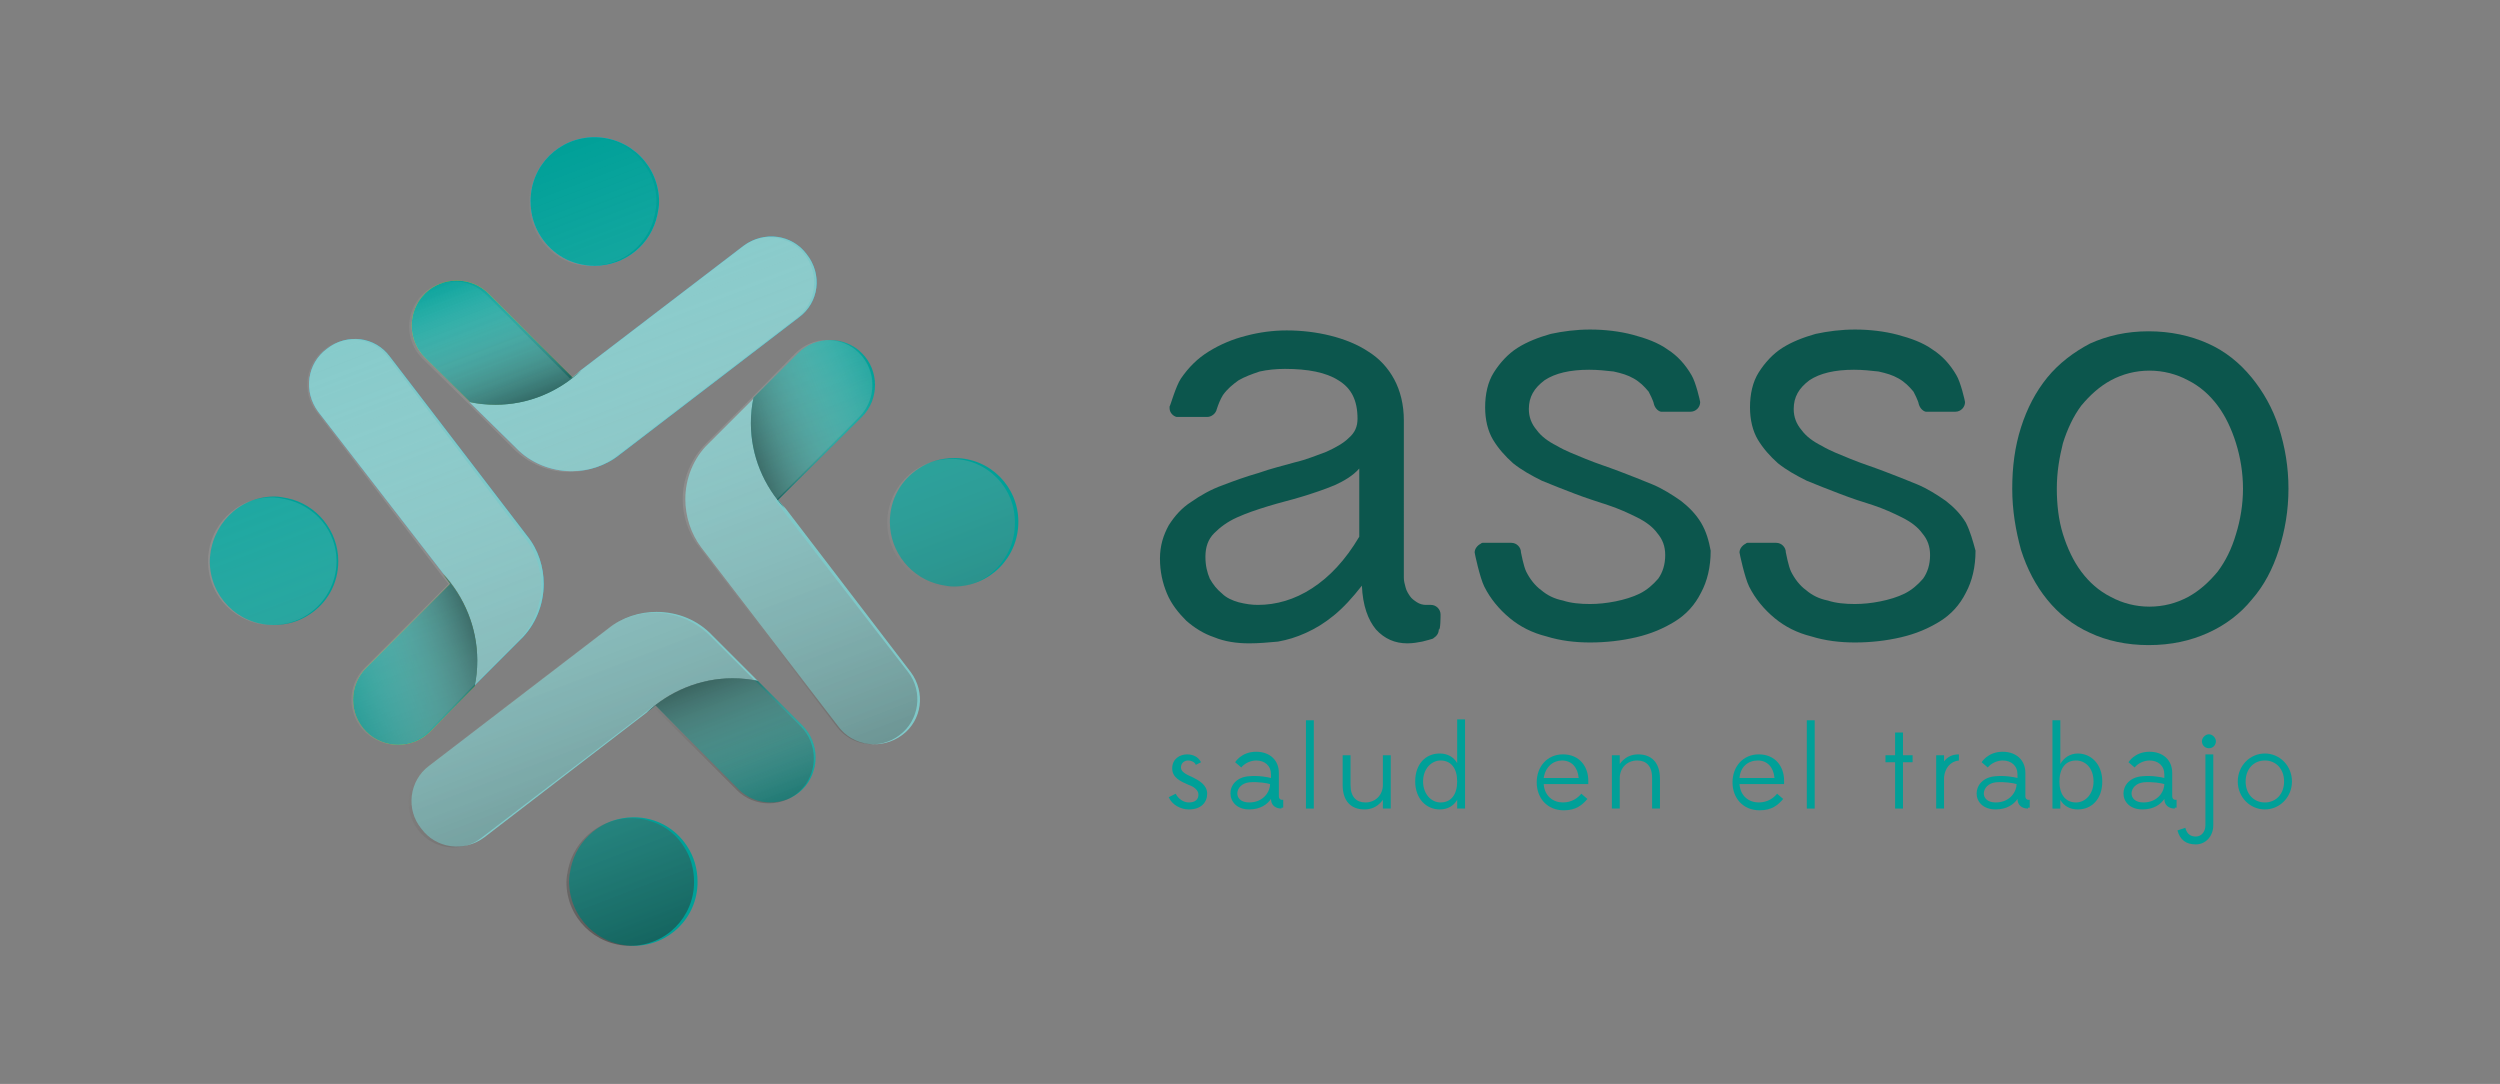 <svg xmlns="http://www.w3.org/2000/svg" xmlns:xlink="http://www.w3.org/1999/xlink" id="Capa_1" x="0px" y="0px" viewBox="0 0 286 124" style="enable-background:new 0 0 286 124;" xml:space="preserve"><rect x="0" y="0" width="286" height="124" fill="#808080" stroke="none"/> <style type="text/css"> .st0{fill:#2EAFD1;} .st1{fill:#E2B900;} .st2{opacity:0.57;fill:url(#XMLID_00000098931030457418620710000002821218051432723877_);} .st3{fill:#00A098;} .st4{fill:#7FC8C8;} .st5{opacity:0.57;fill:url(#XMLID_00000085959159067964839260000012349772368777951912_);} .st6{opacity:0.57;fill:url(#XMLID_00000008144563229001925980000005840483824538597282_);} .st7{opacity:0.57;fill:url(#XMLID_00000118382833301510112530000009198773664796536962_);} .st8{opacity:0.57;fill:url(#XMLID_00000088115636062425118820000016861453295925777564_);} .st9{opacity:0.57;fill:url(#XMLID_00000057828546679776015780000014450468207104303539_);} .st10{opacity:0.48;fill:url(#XMLID_00000121238954715869819330000013896064811995818679_);} .st11{fill:#0C564D;} </style> <g> <g id="XMLID_472_"> <g id="XMLID_487_"> <g id="XMLID_723_"> <path id="XMLID_728_" class="st0" d="M75.4,23.1c0,0.5-0.1,1-0.2,1.5c-0.7,3.3-3.6,5.8-7.2,5.8c-2.6,0-4.8-1.3-6.1-3.3 c-0.8-1.2-1.2-2.6-1.2-4.1c0-4.1,3.3-7.3,7.3-7.3C72.1,15.7,75.4,19,75.4,23.1z"></path> <g id="XMLID_726_"> <path id="XMLID_727_" class="st0" d="M91.4,36.3L70.9,52c-1.6,1.3-3.6,1.9-5.5,1.9c-2.3,0-4.7-0.9-6.4-2.7L53.7,46 c0.9,0.2,1.9,0.3,2.9,0.3c3.8,0,7.3-1.5,9.8-3.9l18.7-14.3c2.3-1.7,5.5-1.3,7.2,1C94.1,31.4,93.7,34.6,91.4,36.3z"></path> </g> <path id="XMLID_725_" class="st1" d="M66.5,42.4c-2.6,2.4-6,3.9-9.8,3.9c-1,0-2-0.1-2.9-0.3l-5.2-5.1c-2-2-2-5.3,0-7.3 c2-2,5.3-2,7.3,0l9.6,9.6L66.5,42.4z"></path> <linearGradient id="XMLID_00000178905172312559165450000014075685389211381438_" gradientUnits="userSpaceOnUse" x1="53.324" y1="31.255" x2="59.123" y2="46.362"> <stop offset="0" style="stop-color:#FFFFFF;stop-opacity:0"></stop> <stop offset="9.753638e-02" style="stop-color:#F8F8F8;stop-opacity:9.753638e-02"></stop> <stop offset="0.239" style="stop-color:#E6E5E5;stop-opacity:0.239"></stop> <stop offset="0.407" style="stop-color:#C7C6C5;stop-opacity:0.407"></stop> <stop offset="0.596" style="stop-color:#9D9A99;stop-opacity:0.596"></stop> <stop offset="0.8" style="stop-color:#676361;stop-opacity:0.8"></stop> <stop offset="1" style="stop-color:#2B2523"></stop> </linearGradient> <path id="XMLID_724_" style="opacity:0.57;fill:url(#XMLID_00000178905172312559165450000014075685389211381438_);" d=" M66.5,42.4c-2.6,2.4-6,3.9-9.8,3.9c-1,0-2-0.1-2.9-0.3l-5.2-5.1c-2-2-2-5.3,0-7.3c2-2,5.3-2,7.3,0l9.6,9.6L66.5,42.4z"></path> </g> <path id="XMLID_722_" class="st3" d="M75.4,23.1c0,0.5-0.1,1-0.2,1.5c-0.7,3.3-3.6,5.8-7.2,5.8c-2.6,0-4.8-1.3-6.1-3.3 c-0.8-1.2-1.2-2.6-1.2-4.1c0-4.1,3.3-7.3,7.3-7.3C72.1,15.7,75.4,19,75.4,23.1z"></path> <g id="XMLID_720_"> <path id="XMLID_721_" class="st4" d="M91.4,36.3L70.9,52c-1.6,1.3-3.6,1.9-5.5,1.9c-2.3,0-4.7-0.9-6.4-2.7L53.7,46 c0.9,0.2,1.9,0.3,2.9,0.3c3.8,0,7.3-1.5,9.8-3.9l18.7-14.3c2.3-1.7,5.5-1.3,7.2,1C94.1,31.4,93.7,34.6,91.4,36.3z"></path> </g> <path id="XMLID_719_" class="st3" d="M66.5,42.4c-2.6,2.4-6,3.9-9.8,3.9c-1,0-2-0.1-2.9-0.3l-5.2-5.1c-2-2-2-5.3,0-7.3 c2-2,5.3-2,7.3,0l9.6,9.6L66.5,42.4z"></path> <linearGradient id="XMLID_00000132068223990408046240000012875483832881900706_" gradientUnits="userSpaceOnUse" x1="53.324" y1="31.255" x2="59.123" y2="46.362"> <stop offset="0" style="stop-color:#FFFFFF;stop-opacity:0"></stop> <stop offset="9.753638e-02" style="stop-color:#F8F8F8;stop-opacity:9.753638e-02"></stop> <stop offset="0.239" style="stop-color:#E6E5E5;stop-opacity:0.239"></stop> <stop offset="0.407" style="stop-color:#C7C6C5;stop-opacity:0.407"></stop> <stop offset="0.596" style="stop-color:#9D9A99;stop-opacity:0.596"></stop> <stop offset="0.8" style="stop-color:#676361;stop-opacity:0.8"></stop> <stop offset="1" style="stop-color:#2B2523"></stop> </linearGradient> <path id="XMLID_718_" style="opacity:0.57;fill:url(#XMLID_00000132068223990408046240000012875483832881900706_);" d=" M66.5,42.4c-2.6,2.4-6,3.9-9.8,3.9c-1,0-2-0.1-2.9-0.3l-5.2-5.1c-2-2-2-5.3,0-7.3c2-2,5.3-2,7.3,0l9.6,9.6L66.5,42.4z"></path> <path id="XMLID_717_" class="st3" d="M65.1,100.8c0-0.5,0.1-1,0.2-1.5c0.7-3.3,3.6-5.8,7.2-5.8c2.6,0,4.8,1.3,6.1,3.3 c0.8,1.2,1.2,2.6,1.2,4.1c0,4.1-3.3,7.3-7.3,7.3C68.4,108.2,65.1,104.9,65.1,100.8z"></path> <g id="XMLID_715_"> <path id="XMLID_716_" class="st4" d="M49.1,87.6l20.5-15.7c1.6-1.3,3.6-1.9,5.5-1.9c2.4,0,4.7,0.9,6.4,2.7l5.2,5.2 c-0.9-0.2-1.9-0.3-2.9-0.3c-3.8,0-7.3,1.5-9.8,3.9L55.4,95.8c-2.3,1.7-5.5,1.3-7.2-1C46.4,92.6,46.8,89.3,49.1,87.6z"></path> </g> <path id="XMLID_714_" class="st3" d="M74,81.5c2.6-2.4,6.1-3.9,9.8-3.9c1,0,2,0.1,2.9,0.3l5.1,5.1c2,2,2,5.3,0,7.3 c-2,2-5.3,2-7.3,0L75,80.7L74,81.5z"></path> <linearGradient id="XMLID_00000061456031526877864960000011614892463000024964_" gradientUnits="userSpaceOnUse" x1="1728.898" y1="-445.772" x2="1734.697" y2="-430.665" gradientTransform="matrix(-1 0 0 -1 1816.111 -353.107)"> <stop offset="0" style="stop-color:#FFFFFF;stop-opacity:0"></stop> <stop offset="9.753638e-02" style="stop-color:#F8F8F8;stop-opacity:9.753638e-02"></stop> <stop offset="0.239" style="stop-color:#E6E5E5;stop-opacity:0.239"></stop> <stop offset="0.407" style="stop-color:#C7C6C5;stop-opacity:0.407"></stop> <stop offset="0.596" style="stop-color:#9D9A99;stop-opacity:0.596"></stop> <stop offset="0.8" style="stop-color:#676361;stop-opacity:0.8"></stop> <stop offset="1" style="stop-color:#2B2523"></stop> </linearGradient> <path id="XMLID_713_" style="opacity:0.57;fill:url(#XMLID_00000061456031526877864960000011614892463000024964_);" d="M74,81.5 c2.6-2.4,6.1-3.9,9.8-3.9c1,0,2,0.1,2.9,0.3l5.1,5.1c2,2,2,5.3,0,7.3c-2,2-5.3,2-7.3,0L75,80.7L74,81.5z"></path> <path id="XMLID_712_" class="st3" d="M31.4,56.8c0.5,0,1,0.1,1.5,0.2c3.3,0.7,5.8,3.7,5.8,7.2c0,2.6-1.3,4.8-3.3,6.1 c-1.2,0.8-2.6,1.2-4.1,1.2c-4.1,0-7.3-3.3-7.3-7.3C24.1,60.1,27.3,56.8,31.4,56.8z"></path> <g id="XMLID_710_"> <path id="XMLID_711_" class="st0" d="M44.6,40.8l15.7,20.5c1.3,1.6,1.9,3.6,1.9,5.5c0,2.3-0.9,4.7-2.7,6.4l-5.2,5.2 c0.2-0.9,0.3-1.9,0.3-2.9c0-3.8-1.5-7.3-3.9-9.9L36.4,47.1c-1.7-2.3-1.3-5.5,1-7.2C39.7,38.1,42.9,38.5,44.6,40.8z"></path> </g> <path id="XMLID_709_" class="st1" d="M50.7,65.7c2.4,2.6,3.9,6.1,3.9,9.9c0,1-0.1,2-0.3,2.9l-5.1,5.2c-2,2-5.3,2-7.3,0 c-2-2-2-5.3,0-7.3l9.6-9.6L50.7,65.7z"></path> <linearGradient id="XMLID_00000057838605641451693560000012327542088303332522_" gradientUnits="userSpaceOnUse" x1="686.874" y1="-1010.768" x2="692.673" y2="-995.661" gradientTransform="matrix(0 -1 1 0 1050.332 765.777)"> <stop offset="0" style="stop-color:#FFFFFF;stop-opacity:0"></stop> <stop offset="9.753638e-02" style="stop-color:#F8F8F8;stop-opacity:9.753638e-02"></stop> <stop offset="0.239" style="stop-color:#E6E5E5;stop-opacity:0.239"></stop> <stop offset="0.407" style="stop-color:#C7C6C5;stop-opacity:0.407"></stop> <stop offset="0.596" style="stop-color:#9D9A99;stop-opacity:0.596"></stop> <stop offset="0.8" style="stop-color:#676361;stop-opacity:0.8"></stop> <stop offset="1" style="stop-color:#2B2523"></stop> </linearGradient> <path id="XMLID_708_" style="opacity:0.57;fill:url(#XMLID_00000057838605641451693560000012327542088303332522_);" d=" M50.7,65.7c2.4,2.6,3.9,6.1,3.9,9.9c0,1-0.1,2-0.3,2.9l-5.1,5.2c-2,2-5.3,2-7.3,0c-2-2-2-5.3,0-7.3l9.6-9.6L50.7,65.7z"></path> <g id="XMLID_706_"> <path id="XMLID_707_" class="st4" d="M44.6,40.8l15.7,20.5c1.3,1.6,1.9,3.6,1.9,5.5c0,2.3-0.9,4.7-2.7,6.4l-5.2,5.2 c0.2-0.9,0.3-1.9,0.3-2.9c0-3.8-1.5-7.3-3.9-9.9L36.4,47.1c-1.7-2.3-1.3-5.5,1-7.2C39.7,38.1,42.9,38.5,44.6,40.8z"></path> </g> <path id="XMLID_705_" class="st3" d="M50.7,65.7c2.4,2.6,3.9,6.1,3.9,9.9c0,1-0.1,2-0.3,2.9l-5.1,5.2c-2,2-5.3,2-7.3,0 c-2-2-2-5.3,0-7.3l9.6-9.6L50.7,65.7z"></path> <linearGradient id="XMLID_00000080916206820487727280000014247965831992950927_" gradientUnits="userSpaceOnUse" x1="686.874" y1="-1010.768" x2="692.673" y2="-995.661" gradientTransform="matrix(0 -1 1 0 1050.332 765.777)"> <stop offset="0" style="stop-color:#FFFFFF;stop-opacity:0"></stop> <stop offset="9.753638e-02" style="stop-color:#F8F8F8;stop-opacity:9.753638e-02"></stop> <stop offset="0.239" style="stop-color:#E6E5E5;stop-opacity:0.239"></stop> <stop offset="0.407" style="stop-color:#C7C6C5;stop-opacity:0.407"></stop> <stop offset="0.596" style="stop-color:#9D9A99;stop-opacity:0.596"></stop> <stop offset="0.8" style="stop-color:#676361;stop-opacity:0.8"></stop> <stop offset="1" style="stop-color:#2B2523"></stop> </linearGradient> <path id="XMLID_704_" style="opacity:0.57;fill:url(#XMLID_00000080916206820487727280000014247965831992950927_);" d=" M50.7,65.7c2.4,2.6,3.9,6.1,3.9,9.9c0,1-0.1,2-0.3,2.9l-5.1,5.2c-2,2-5.3,2-7.3,0c-2-2-2-5.3,0-7.3l9.6-9.6L50.7,65.7z"></path> <path id="XMLID_703_" class="st3" d="M109.1,67.1c-0.5,0-1-0.1-1.5-0.2c-3.3-0.7-5.8-3.7-5.8-7.2c0-2.6,1.3-4.8,3.3-6.1 c1.2-0.8,2.6-1.2,4.1-1.2c4.1,0,7.3,3.3,7.3,7.3C116.5,63.8,113.2,67.1,109.1,67.1z"></path> <g id="XMLID_701_"> <path id="XMLID_702_" class="st4" d="M95.9,83.1L80.2,62.6C79,61,78.4,59,78.4,57.1c0-2.3,0.9-4.7,2.7-6.4l5.2-5.2 c-0.2,0.9-0.3,1.9-0.3,2.9c0,3.8,1.5,7.3,3.9,9.8l14.3,18.7c1.7,2.3,1.3,5.5-1,7.2C100.9,85.8,97.6,85.4,95.9,83.1z"></path> </g> <path id="XMLID_501_" class="st3" d="M89.8,58.2c-2.4-2.6-3.9-6-3.9-9.8c0-1,0.1-2,0.3-2.9l5.1-5.1c2-2,5.3-2,7.3,0 c2,2,2,5.3,0,7.3L89,57.2L89.8,58.2z"></path> <linearGradient id="XMLID_00000103233897562190312210000010861231398843122337_" gradientUnits="userSpaceOnUse" x1="1095.348" y1="596.253" x2="1101.147" y2="611.36" gradientTransform="matrix(0 1 -1 0 697.226 -1050.332)"> <stop offset="0" style="stop-color:#FFFFFF;stop-opacity:0"></stop> <stop offset="9.753638e-02" style="stop-color:#F8F8F8;stop-opacity:9.753638e-02"></stop> <stop offset="0.239" style="stop-color:#E6E5E5;stop-opacity:0.239"></stop> <stop offset="0.407" style="stop-color:#C7C6C5;stop-opacity:0.407"></stop> <stop offset="0.596" style="stop-color:#9D9A99;stop-opacity:0.596"></stop> <stop offset="0.8" style="stop-color:#676361;stop-opacity:0.8"></stop> <stop offset="1" style="stop-color:#2B2523"></stop> </linearGradient> <path id="XMLID_496_" style="opacity:0.57;fill:url(#XMLID_00000103233897562190312210000010861231398843122337_);" d=" M89.8,58.2c-2.4-2.6-3.9-6-3.9-9.8c0-1,0.1-2,0.3-2.9l5.1-5.1c2-2,5.3-2,7.3,0c2,2,2,5.3,0,7.3L89,57.2L89.8,58.2z"></path> </g> <linearGradient id="XMLID_00000153672108847899445800000003373645397397999240_" gradientUnits="userSpaceOnUse" x1="54.078" y1="20.559" x2="85.923" y2="103.518"> <stop offset="0" style="stop-color:#FFFFFF;stop-opacity:0"></stop> <stop offset="9.753638e-02" style="stop-color:#F8F8F8;stop-opacity:9.753638e-02"></stop> <stop offset="0.239" style="stop-color:#E6E5E5;stop-opacity:0.239"></stop> <stop offset="0.407" style="stop-color:#C7C6C5;stop-opacity:0.407"></stop> <stop offset="0.596" style="stop-color:#9D9A99;stop-opacity:0.596"></stop> <stop offset="0.8" style="stop-color:#676361;stop-opacity:0.8"></stop> <stop offset="1" style="stop-color:#2B2523"></stop> </linearGradient> <path id="XMLID_473_" style="opacity:0.48;fill:url(#XMLID_00000153672108847899445800000003373645397397999240_);" d="M61.7,27.2 c-0.8-1.2-1.2-2.6-1.2-4.1c0-4.1,3.3-7.3,7.3-7.3c4.1,0,7.3,3.3,7.3,7.3c0,0.5-0.1,1-0.2,1.5c-0.7,3.3-3.6,5.8-7.2,5.8 C65.2,30.5,63,29.2,61.7,27.2z M53.5,46.1l5.2,5.2c1.8,1.8,4.1,2.7,6.4,2.7c1.9,0,3.9-0.6,5.5-1.9l20.5-15.7c2.3-1.7,2.7-5,1-7.2 c-1.7-2.3-5-2.7-7.2-1L66.2,42.5l-1,0.8l-9.6-9.6c-2-2-5.3-2-7.3,0c-2,2-2,5.3,0,7.3L53.5,46.1z M72.2,93.6 c-3.5,0-6.5,2.5-7.2,5.8c-0.1,0.5-0.2,1-0.2,1.5c0,4.1,3.3,7.3,7.3,7.3c4.1,0,7.3-3.3,7.3-7.3c0-1.5-0.4-2.9-1.2-4.1 C77,94.9,74.8,93.6,72.2,93.6z M86.5,78l-5.2-5.2c-1.8-1.8-4.1-2.7-6.4-2.7c-1.9,0-3.9,0.6-5.5,1.9L48.8,87.7 c-2.3,1.7-2.7,5-1,7.2c1.7,2.3,5,2.7,7.2,1l18.7-14.3l1-0.8l9.6,9.6c2,2,5.3,2,7.3,0c2-2,2-5.3,0-7.3L86.5,78z M32.6,57.1 c-0.5-0.1-1-0.2-1.5-0.2c-4.1,0-7.3,3.3-7.3,7.3c0,4.1,3.3,7.3,7.3,7.3c1.5,0,2.9-0.4,4.1-1.2c2-1.3,3.3-3.6,3.3-6.1 C38.5,60.7,36,57.8,32.6,57.1z M54,78.6l5.2-5.2c1.8-1.8,2.7-4.1,2.7-6.4c0-1.9-0.6-3.9-1.9-5.5L44.4,40.9c-1.7-2.3-5-2.7-7.2-1 c-2.3,1.7-2.7,5-1,7.2l14.3,18.7l0.8,1l-9.6,9.6c-2,2-2,5.3,0,7.3c2,2,5.3,2,7.3,0L54,78.6z M108.9,52.5c-1.5,0-2.9,0.4-4.1,1.2 c-2,1.3-3.3,3.6-3.3,6.1c0,3.5,2.5,6.5,5.8,7.2c0.5,0.1,1,0.2,1.5,0.2c4.1,0,7.3-3.3,7.3-7.3C116.2,55.8,112.9,52.5,108.9,52.5z M89.5,58.3l-0.8-1l9.6-9.6c2-2,2-5.3,0-7.3c-2-2-5.3-2-7.3,0L86,45.5l-5.2,5.2c-1.8,1.8-2.7,4.1-2.7,6.4c0,1.9,0.6,3.9,1.9,5.5 l15.7,20.5c1.7,2.3,5,2.7,7.2,1c2.3-1.7,2.7-5,1-7.2L89.5,58.3z"></path> </g> <path class="st11" d="M230.2,55.9c0-2.5,0.3-4.8,1-7c0.7-2.2,1.7-4.1,3-5.7c1.3-1.6,3-2.9,4.9-3.9c2-0.9,4.2-1.4,6.7-1.4 c2.5,0,4.8,0.5,6.8,1.4c2,0.9,3.6,2.2,5,3.9c1.3,1.6,2.4,3.5,3.1,5.7c0.7,2.2,1.1,4.5,1.1,7c0,2.5-0.4,4.8-1.1,7 c-0.7,2.2-1.7,4.1-3.1,5.7c-1.3,1.6-3,2.9-5,3.8c-2,0.9-4.2,1.4-6.8,1.4c-2.5,0-4.8-0.5-6.7-1.4c-2-0.9-3.6-2.2-4.9-3.8 c-1.3-1.6-2.3-3.5-3-5.7C230.6,60.7,230.2,58.4,230.2,55.9z M235.3,55.9c0,1.8,0.2,3.6,0.7,5.2c0.5,1.6,1.2,3.1,2.1,4.3 c0.9,1.2,2,2.2,3.4,2.9c1.3,0.7,2.8,1.1,4.4,1.1c1.6,0,3.1-0.4,4.4-1.1c1.3-0.7,2.4-1.7,3.4-2.9c0.9-1.2,1.6-2.6,2.1-4.3 c0.5-1.6,0.8-3.4,0.8-5.2c0-1.8-0.3-3.6-0.8-5.2c-0.5-1.6-1.2-3.1-2.1-4.3c-0.9-1.2-2-2.2-3.4-2.9c-1.3-0.7-2.8-1.1-4.4-1.1 c-1.6,0-3.1,0.4-4.4,1.1c-1.3,0.7-2.4,1.7-3.4,2.9c-0.9,1.2-1.6,2.7-2.1,4.3C235.6,52.3,235.3,54,235.3,55.9z"></path> <path class="st11" d="M164.8,70.3c0-0.6-0.5-1.1-1.1-1.1c0,0,0,0,0,0c0,0-0.4,0-0.6,0c-0.3,0-0.7-0.1-1-0.3 c-0.3-0.2-0.6-0.4-0.8-0.7c-0.2-0.3-0.4-0.6-0.5-1c-0.1-0.4-0.2-0.7-0.2-1.1V48.1c0-1.8-0.4-3.4-1.1-4.7c-0.7-1.3-1.7-2.4-3-3.2 c-1.2-0.8-2.7-1.4-4.3-1.8c-1.6-0.4-3.3-0.6-5-0.6c-1.5,0-3.1,0.2-4.6,0.6c-1.6,0.4-3,1-4.3,1.8c-1.3,0.8-2.3,1.8-3.2,3.1 c-0.6,0.9-1.2,3.1-1.3,3.2c0,0.1,0,0.1,0,0.2c0,0.5,0.4,0.9,0.8,1c0,0,3.4,0,3.5,0c0.5,0,1-0.4,1.1-0.9c0.2-0.6,0.4-1.1,0.7-1.6 c0.5-0.7,1.1-1.2,1.8-1.7c0.7-0.4,1.5-0.7,2.4-1c0.9-0.2,1.9-0.3,2.9-0.3c2.6,0,4.7,0.4,6.1,1.3c1.5,0.9,2.2,2.3,2.2,4.4 c0,0.9-0.3,1.6-1,2.2c-0.6,0.6-1.5,1.1-2.6,1.6c-1.1,0.4-2.3,0.9-3.6,1.2c-1.4,0.4-2.7,0.7-4.1,1.2c-1.4,0.4-2.8,0.9-4.1,1.4 c-1.4,0.5-2.6,1.2-3.6,1.9c-1.1,0.7-1.9,1.6-2.6,2.7c-0.6,1.1-1,2.3-1,3.8c0,1.5,0.3,2.8,0.8,4c0.5,1.2,1.3,2.2,2.2,3.1 c0.9,0.8,2,1.5,3.2,1.9c1.2,0.5,2.6,0.7,4,0.7c1.1,0,2.2-0.1,3.3-0.2c1.1-0.2,2.1-0.5,3.2-1c1.1-0.5,2.1-1.1,3.2-2 c1.1-0.9,2.1-2,3.2-3.4c0.1,2.3,0.7,3.9,1.6,5c1,1.1,2.2,1.6,3.6,1.6c0.6,0,1.2-0.1,1.7-0.2c0.3-0.1,1.3-0.3,1.3-0.4 c0.3-0.2,0.6-0.5,0.6-1C164.8,72.2,164.8,70.4,164.8,70.3z M155.5,61.4c-1.6,2.7-3.4,4.6-5.4,5.9c-2,1.3-4.1,1.9-6.2,1.9 c-0.7,0-1.4-0.1-2.2-0.3c-0.7-0.2-1.4-0.5-1.9-1c-0.6-0.5-1-1-1.4-1.7c-0.3-0.7-0.5-1.5-0.5-2.5c0-1.1,0.3-2,1-2.7 c0.7-0.7,1.5-1.3,2.6-1.8c1.1-0.5,2.3-0.9,3.6-1.3c1.3-0.4,2.6-0.7,3.9-1.1c1.3-0.4,2.5-0.8,3.7-1.3c1.1-0.5,2.1-1.1,2.8-1.9V61.4z "></path> <path class="st11" d="M224.9,59.8c-0.6-1-1.4-1.8-2.3-2.5c-1-0.7-2.1-1.4-3.3-1.9c-1.2-0.5-2.5-1-3.8-1.5c-1.3-0.5-2.6-0.9-3.8-1.4 c-1.2-0.5-2.3-0.9-3.3-1.5c-1-0.5-1.8-1.1-2.3-1.8c-0.6-0.7-0.9-1.5-0.9-2.4c0-1.4,0.6-2.4,1.8-3.3c1.2-0.8,2.9-1.2,5.1-1.2 c1,0,1.9,0.1,2.8,0.2c0.9,0.2,1.6,0.4,2.3,0.8c0.7,0.4,1.2,0.9,1.7,1.5c0.1,0.2,0.2,0.4,0.3,0.6c0.1,0.2,0.3,0.7,0.3,0.8 c0.1,0.4,0.4,0.8,0.8,0.9c0,0,3.3,0,3.4,0c0.6,0,1.1-0.5,1.1-1.1c0-0.1-0.5-2.3-1-3.1c-0.7-1.2-1.6-2.2-2.7-2.9 c-1.1-0.8-2.5-1.3-4-1.7c-1.5-0.4-3.2-0.6-4.9-0.6c-1.6,0-3.1,0.2-4.5,0.5c-1.4,0.4-2.7,0.9-3.8,1.6c-1.1,0.7-2,1.7-2.7,2.8 c-0.7,1.1-1,2.5-1,4c0,1.4,0.3,2.7,0.9,3.7c0.6,1,1.4,1.9,2.3,2.7c1,0.8,2.1,1.4,3.3,2c1.2,0.5,2.5,1,3.8,1.5 c1.3,0.5,2.5,0.9,3.8,1.3c1.2,0.4,2.3,0.9,3.3,1.4c1,0.5,1.8,1.1,2.3,1.8c0.6,0.7,0.9,1.5,0.9,2.5c0,1.1-0.3,2-0.8,2.7 c-0.6,0.7-1.3,1.3-2.1,1.7c-0.8,0.4-1.8,0.7-2.8,0.9c-1,0.2-2,0.3-2.9,0.3c-1.1,0-2.2-0.1-3.1-0.4c-1-0.2-1.8-0.6-2.5-1.2 c-0.7-0.5-1.3-1.3-1.7-2.1c-0.3-0.6-0.6-2.2-0.6-2.2c0-0.6-0.5-1.1-1.1-1.1c-0.1,0-3.1,0-3.1,0c-0.1,0-0.2,0-0.2,0 c0,0-0.1,0-0.2,0.1c-0.4,0.2-0.7,0.6-0.7,1c0,0.1,0.6,2.9,1.1,3.9c0.7,1.4,1.7,2.6,2.9,3.6c1.2,1,2.6,1.7,4.2,2.1 c1.6,0.5,3.3,0.7,5,0.7c1.8,0,3.6-0.2,5.3-0.6c1.7-0.4,3.1-1,4.4-1.8c1.3-0.8,2.3-1.9,3-3.3c0.7-1.3,1.1-2.9,1.1-4.8 C225.7,61.9,225.4,60.8,224.9,59.8z"></path> <path class="st11" d="M194.6,59.8c-0.6-1-1.4-1.8-2.3-2.5c-1-0.7-2.1-1.4-3.3-1.9c-1.2-0.5-2.5-1-3.8-1.5c-1.3-0.5-2.6-0.9-3.8-1.4 c-1.2-0.5-2.3-0.9-3.3-1.5c-1-0.5-1.8-1.1-2.3-1.8c-0.6-0.7-0.9-1.5-0.9-2.4c0-1.4,0.6-2.4,1.8-3.3c1.2-0.8,2.9-1.2,5.1-1.2 c1,0,1.9,0.1,2.8,0.2c0.9,0.2,1.6,0.4,2.3,0.8c0.7,0.4,1.2,0.9,1.7,1.5c0.1,0.2,0.2,0.4,0.3,0.6c0.1,0.2,0.3,0.7,0.3,0.8 c0.1,0.4,0.4,0.8,0.8,0.9c0,0,3.3,0,3.4,0c0.6,0,1.1-0.5,1.1-1.1c0-0.1-0.5-2.3-1-3.1c-0.7-1.2-1.6-2.2-2.7-2.9 c-1.1-0.8-2.5-1.3-4-1.7c-1.5-0.4-3.2-0.6-4.9-0.6c-1.6,0-3.1,0.2-4.5,0.5c-1.4,0.4-2.7,0.9-3.8,1.6c-1.1,0.7-2,1.7-2.7,2.8 c-0.7,1.1-1,2.5-1,4c0,1.4,0.3,2.7,0.9,3.7c0.6,1,1.4,1.9,2.3,2.7c1,0.8,2.1,1.4,3.3,2c1.2,0.5,2.5,1,3.8,1.5 c1.3,0.5,2.6,0.9,3.8,1.3c1.2,0.4,2.3,0.9,3.3,1.4c1,0.5,1.8,1.1,2.3,1.8c0.6,0.7,0.9,1.5,0.9,2.5c0,1.1-0.3,2-0.8,2.7 c-0.6,0.7-1.3,1.3-2.1,1.7c-0.8,0.4-1.8,0.7-2.8,0.9c-1,0.2-2,0.3-2.9,0.3c-1.1,0-2.2-0.1-3.1-0.4c-1-0.2-1.8-0.6-2.5-1.2 c-0.7-0.5-1.3-1.3-1.7-2.1c-0.3-0.6-0.6-2.2-0.6-2.2c0-0.6-0.5-1.1-1.1-1.1c-0.1,0-3.1,0-3.1,0c-0.1,0-0.2,0-0.2,0 c0,0-0.1,0-0.2,0.1c-0.4,0.2-0.7,0.6-0.7,1c0,0.1,0.6,2.9,1.1,3.9c0.7,1.4,1.7,2.6,2.9,3.6c1.2,1,2.6,1.7,4.2,2.1 c1.6,0.5,3.3,0.7,5,0.7c1.8,0,3.6-0.2,5.3-0.6c1.7-0.4,3.1-1,4.4-1.8c1.3-0.8,2.3-1.9,3-3.3c0.7-1.3,1.1-2.9,1.1-4.8 C195.5,61.9,195.2,60.8,194.6,59.8z"></path> <g> <path class="st3" d="M136.8,87.5c-0.1-0.3-0.5-0.5-0.9-0.5c-0.4,0-0.8,0.3-0.8,0.8c0,0.5,0.6,0.8,1.3,1.1c0.8,0.4,1.7,0.9,1.7,1.9 c0,1-0.7,1.8-2.1,1.8c-0.9,0-1.9-0.5-2.3-1.4l0.8-0.4c0.3,0.6,0.9,1,1.5,1c0.8,0,1.1-0.4,1.1-0.9c0-0.5-0.5-0.9-1.1-1.1 c-0.9-0.4-1.9-0.8-1.9-1.9c0-1.1,0.9-1.6,1.7-1.6c0.7,0,1.3,0.3,1.6,0.9L136.8,87.5z"></path> <path class="st3" d="M146.6,92.5c-0.7,0-1.2-0.4-1.2-1.1c-0.4,0.6-1.2,1.2-2.5,1.2c-2.8,0-2.9-3.6,0-3.8c1.1-0.1,2.1,0.1,2.5,0.2 v-0.4c0-1-0.7-1.6-1.7-1.6c-0.6,0-1.3,0.3-1.7,0.8l-0.7-0.6c0,0,0.7-1.2,2.4-1.2c1.6,0,2.6,1,2.6,2.4v2.7c0,0.2,0.1,0.4,0.4,0.4 h0.1v0.9H146.6z M145.3,89.7c-0.3-0.1-1.4-0.3-2.4-0.2c-1.7,0.2-1.9,2.3,0,2.3C144.6,91.8,145.3,90.5,145.3,89.7z"></path> <path class="st3" d="M149.4,92.5V82.4h0.9v10.1H149.4z"></path> <path class="st3" d="M158.2,86.4h0.9v6.1h-0.9v-0.4c0-0.2,0-0.4,0-0.6c-0.5,0.7-1.2,1.1-2.1,1.1c-1.5,0-2.5-0.9-2.5-2.8v-3.4h0.9 v3.4c0,1.4,0.7,2,1.7,2c1.2,0,2-0.9,2-2V86.4z"></path> <path class="st3" d="M167.6,92.5h-0.9c0-0.4,0-0.7,0-1c-0.4,0.7-1.1,1.1-2,1.1c-1.5,0-2.8-1.2-2.8-3.2c0-2,1.2-3.2,2.8-3.2 c0.9,0,1.6,0.4,2,1.1c0-0.2,0-0.4,0-0.6v-4.4h0.9V92.5z M166.7,89.4c0-1.5-0.7-2.4-1.9-2.4c-1,0-2,0.9-2,2.4c0,1.4,0.9,2.4,2,2.4 C166,91.8,166.7,90.9,166.7,89.4z"></path> <path class="st3" d="M181.6,89.7h-5c0.1,1.4,1.1,2.1,2.2,2.1c1,0,1.7-0.5,2.1-1l0.7,0.6c-0.6,0.7-1.3,1.3-2.7,1.3 c-1.9,0-3.1-1.4-3.1-3.2c0-1.8,1.2-3.2,3-3.2c1.9,0,2.9,1.4,2.9,3V89.7z M176.6,89h4c-0.1-1.2-0.8-2-1.9-2 C177.7,87,176.8,87.7,176.6,89z"></path> <path class="st3" d="M189.9,92.5H189V89c0-1.4-0.7-2-1.7-2c-1.2,0-2,0.9-2,2v3.5h-0.9v-6.1h0.9v0.4c0,0.2,0,0.4,0,0.6 c0.5-0.7,1.2-1.1,2.1-1.1c1.5,0,2.5,0.9,2.5,2.8V92.5z"></path> <path class="st3" d="M204,89.7h-5c0.1,1.4,1.1,2.1,2.2,2.1c1,0,1.7-0.5,2.1-1l0.7,0.6c-0.6,0.7-1.3,1.3-2.7,1.3 c-1.9,0-3.1-1.4-3.1-3.2c0-1.8,1.2-3.2,3-3.2c1.9,0,2.9,1.4,2.9,3V89.7z M199,89h4c-0.1-1.2-0.8-2-1.9-2C200,87,199.1,87.7,199,89 z"></path> <path class="st3" d="M206.7,92.5V82.4h0.9v10.1H206.7z"></path> <path class="st3" d="M216.8,92.5v-5.3h-1.1v-0.8h1.1v-2.6h0.9v2.6h1.1v0.8h-1.1v5.3H216.8z"></path> <path class="st3" d="M222.4,92.5h-0.9v-6.1h0.9v0.4c0,0.1,0,0.2,0,0.3c0.4-0.5,0.9-0.8,1.7-0.8V87c-1,0.1-1.6,0.9-1.7,1.9V92.5z"></path> <path class="st3" d="M232,92.5c-0.7,0-1.2-0.4-1.2-1.1c-0.4,0.6-1.2,1.2-2.5,1.2c-2.9,0-2.9-3.6,0-3.8c1.1-0.1,2.1,0.1,2.5,0.2 v-0.4c0-1-0.7-1.6-1.7-1.6c-0.6,0-1.3,0.3-1.7,0.8l-0.7-0.6c0,0,0.7-1.2,2.4-1.2c1.6,0,2.6,1,2.6,2.4v2.7c0,0.2,0.1,0.4,0.4,0.4 h0.1v0.9H232z M230.7,89.7c-0.3-0.1-1.4-0.3-2.4-0.2c-1.7,0.2-1.9,2.3,0,2.3C230,91.8,230.7,90.5,230.7,89.7z"></path> <path class="st3" d="M234.8,92.5V82.4h0.9v4.4c0,0.2,0,0.4,0,0.6c0.4-0.7,1.1-1.2,2-1.2c1.5,0,2.8,1.2,2.8,3.2 c0,2-1.2,3.2-2.8,3.2c-0.9,0-1.6-0.4-2-1.1c0,0.2,0,0.6,0,1H234.8z M239.5,89.4c0-1.5-0.9-2.4-2-2.4c-1.2,0-1.9,0.9-1.9,2.4 c0,1.5,0.7,2.4,1.9,2.4C238.6,91.8,239.5,90.8,239.5,89.4z"></path> <path class="st3" d="M248.8,92.5c-0.7,0-1.2-0.4-1.2-1.1c-0.4,0.6-1.2,1.2-2.5,1.2c-2.9,0-2.9-3.6,0-3.8c1.1-0.1,2.1,0.1,2.5,0.2 v-0.4c0-1-0.7-1.6-1.7-1.6c-0.6,0-1.3,0.3-1.7,0.8l-0.7-0.6c0,0,0.7-1.2,2.4-1.2c1.6,0,2.6,1,2.6,2.4v2.7c0,0.2,0.1,0.4,0.4,0.4 h0.1v0.9H248.8z M247.6,89.7c-0.3-0.1-1.4-0.3-2.4-0.2c-1.7,0.2-1.9,2.3,0,2.3C246.9,91.8,247.6,90.5,247.6,89.7z"></path> <path class="st3" d="M249.1,95l0.9-0.3c0.2,0.8,0.7,1,1.2,1c0.6,0,1.1-0.5,1.1-1.3v-8.1h0.9v8.1c0,1.3-0.9,2.2-2,2.2 C250.1,96.6,249.4,96.1,249.1,95z M252.7,84c0.4,0,0.8,0.4,0.8,0.8c0,0.4-0.3,0.8-0.8,0.8c-0.4,0-0.8-0.3-0.8-0.8 C251.9,84.4,252.3,84,252.7,84z"></path> <path class="st3" d="M256,89.4c0-1.8,1.4-3.2,3.1-3.2s3.1,1.4,3.1,3.2c0,1.8-1.4,3.2-3.1,3.2S256,91.2,256,89.4z M261.3,89.4 c0-1.4-0.9-2.4-2.2-2.4c-1.3,0-2.2,1-2.2,2.4c0,1.4,0.9,2.4,2.2,2.4C260.4,91.8,261.3,90.8,261.3,89.4z"></path> </g> </g> </svg>